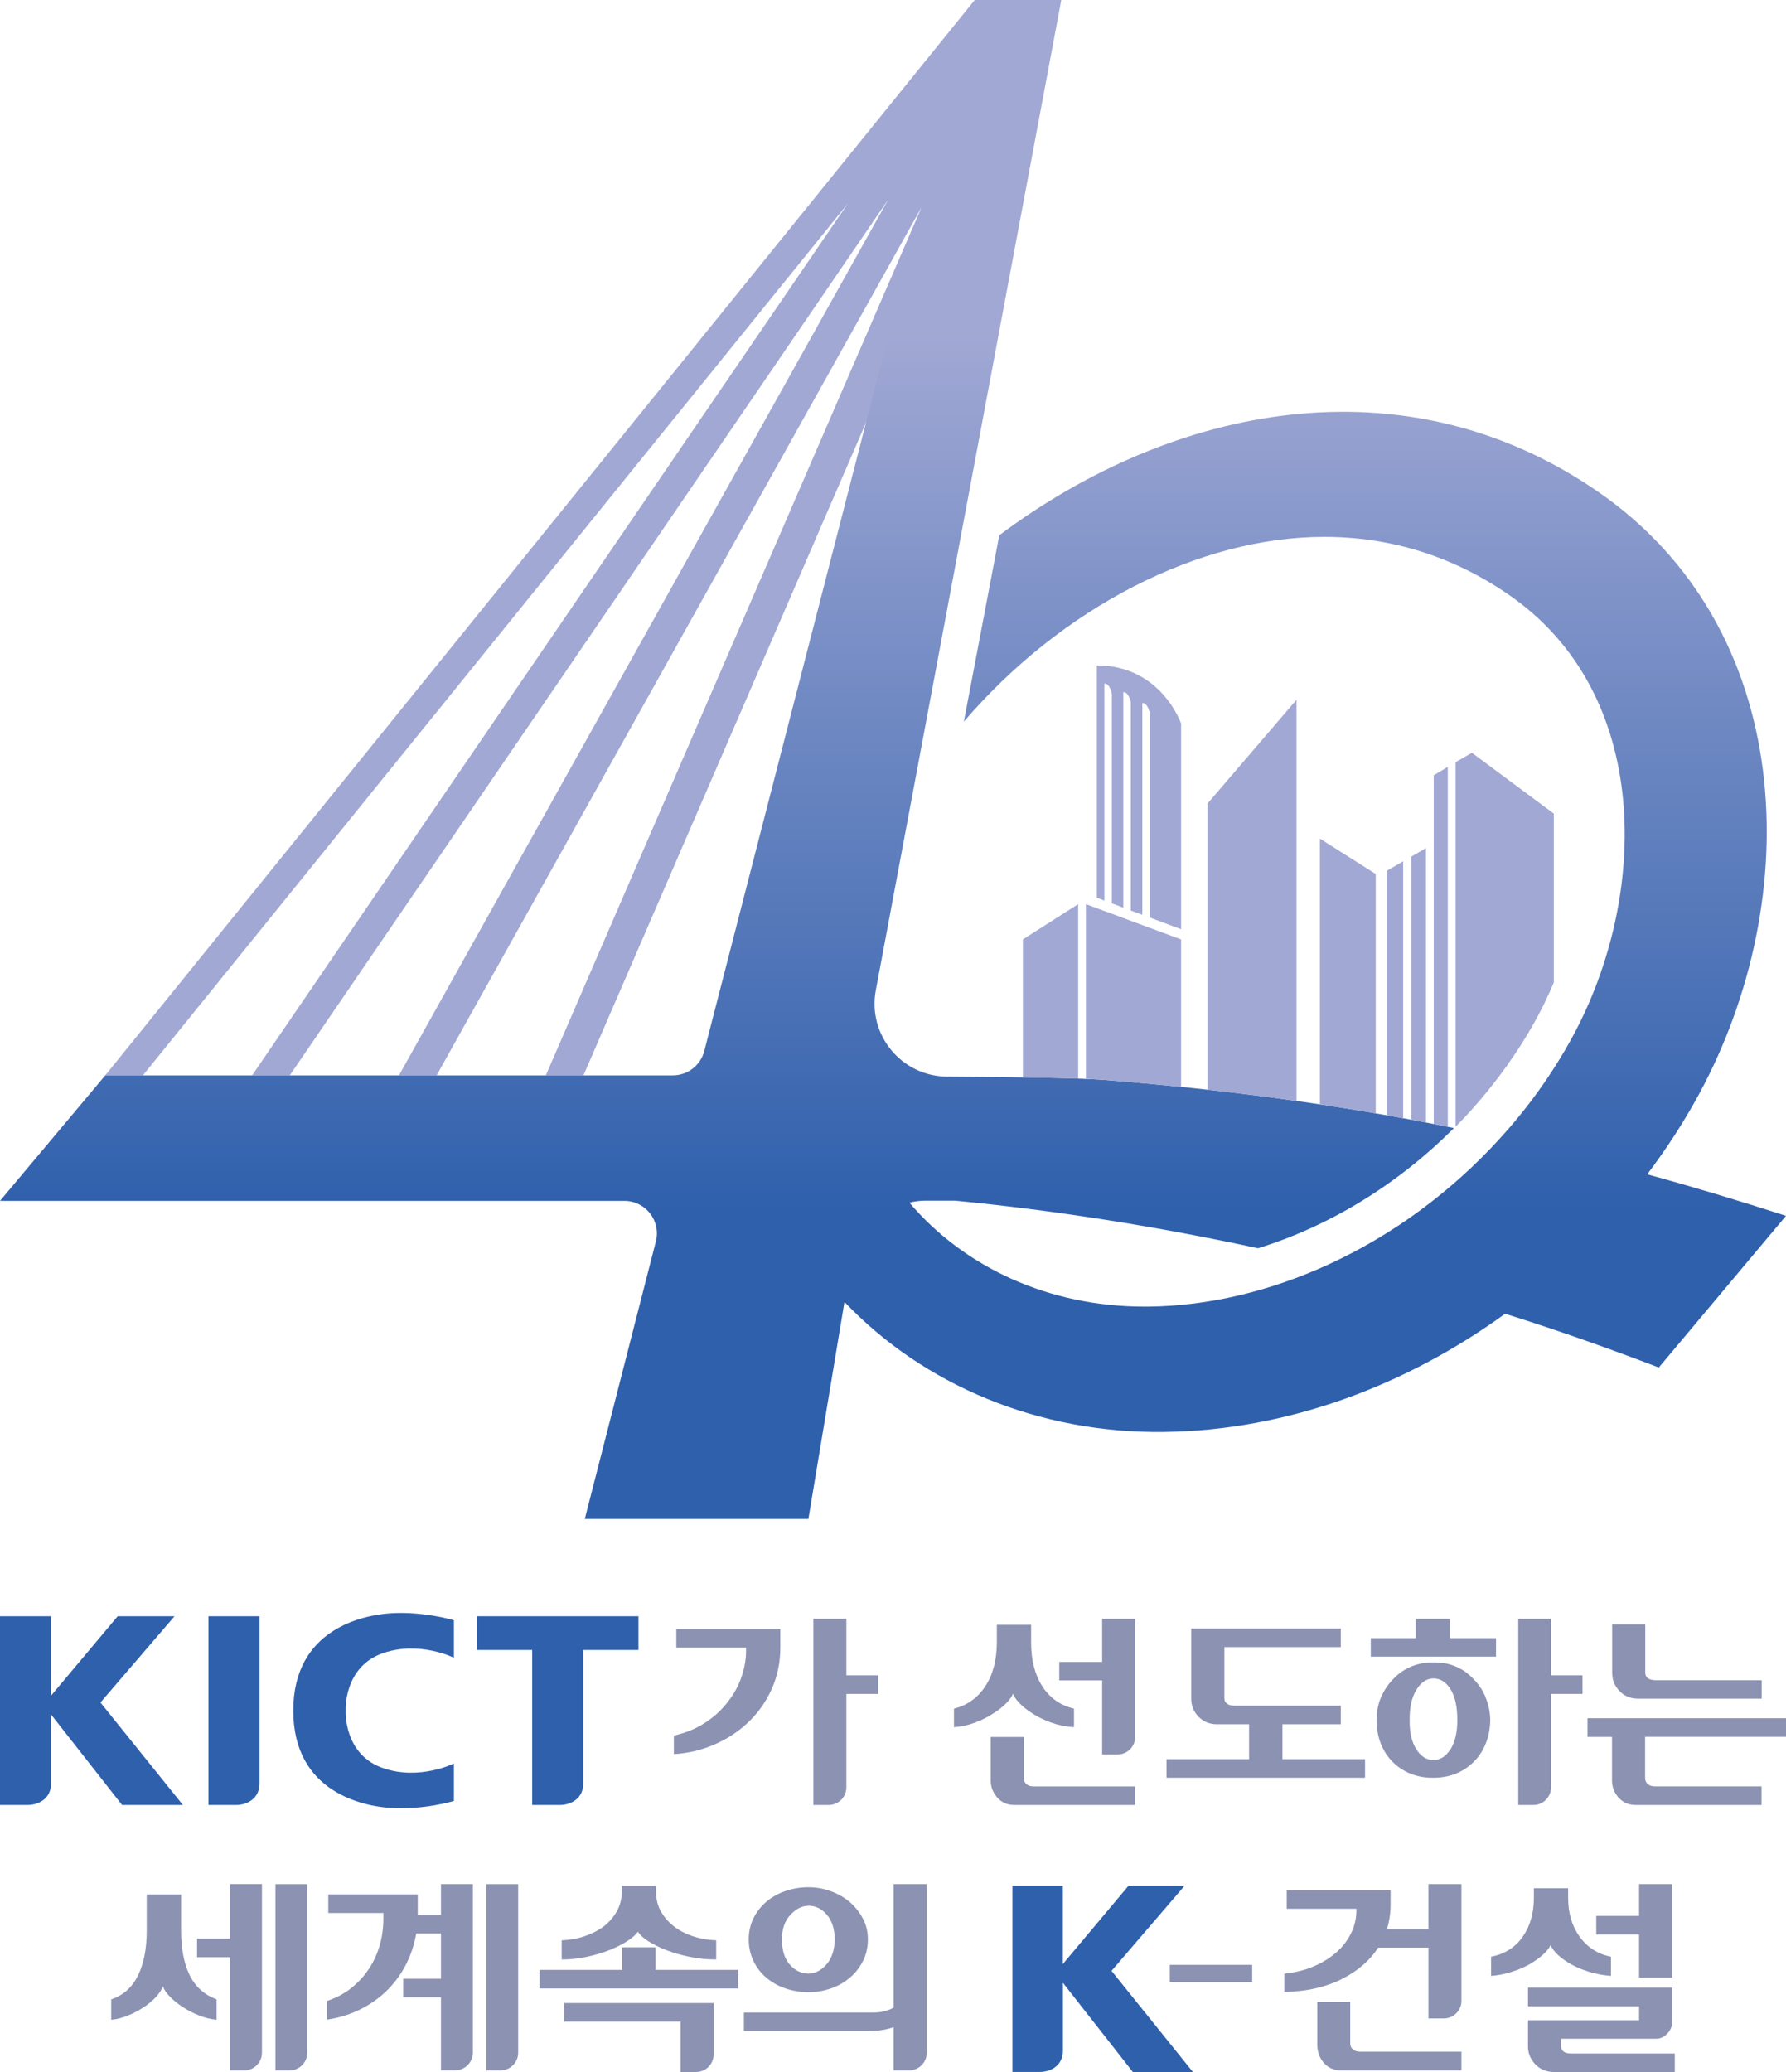 <?xml version="1.0" encoding="utf-8"?>
<!-- Generator: Adobe Illustrator 16.0.0, SVG Export Plug-In . SVG Version: 6.00 Build 0)  -->
<!DOCTYPE svg PUBLIC "-//W3C//DTD SVG 1.1//EN" "http://www.w3.org/Graphics/SVG/1.1/DTD/svg11.dtd">
<svg version="1.1" id="레이어_1" xmlns="http://www.w3.org/2000/svg" xmlns:xlink="http://www.w3.org/1999/xlink" x="0px"
	 y="0px" width="319.8px" height="370.842px" viewBox="0 0 319.8 370.842" enable-background="new 0 0 319.8 370.842"
	 xml:space="preserve">
<polygon fill="#A1A8D4" points="174.537,0 18.847,192.467 25.589,192.467 151.83,36.405 45.142,192.467 51.884,192.467 
	159.017,35.753 71.437,192.467 78.178,192.467 165.033,37.051 97.732,192.467 104.474,192.467 187.82,0 "/>
<g>
	<defs>
		<rect id="SVGID_1_" width="319.8" height="370.842"/>
	</defs>
	<clipPath id="SVGID_2_">
		<use xlink:href="#SVGID_1_"  overflow="visible"/>
	</clipPath>
	<path clip-path="url(#SVGID_2_)" fill-rule="evenodd" clip-rule="evenodd" fill="#2F60AC" d="M46.466,319.205V289.27H37.32v33.779
		h4.999C43.967,323.049,46.466,322.115,46.466,319.205"/>
	<path clip-path="url(#SVGID_2_)" fill-rule="evenodd" clip-rule="evenodd" fill="#2F60AC" d="M68.649,295.847
		c6.52-2.214,12.629,0.852,12.629,0.852v-6.71c0,0-5.383-1.636-11.342-1.251c-4.643,0.303-17.422,2.64-17.422,17.421
		c0,14.782,12.779,17.119,17.422,17.422c5.959,0.386,11.342-1.252,11.342-1.252v-6.71c0,0-6.123,3.067-12.629,0.854
		c-7.191-2.435-6.753-10.313-6.753-10.313S61.458,298.293,68.649,295.847"/>
	<path clip-path="url(#SVGID_2_)" fill-rule="evenodd" clip-rule="evenodd" fill="#2F60AC" d="M114.32,289.269H85.408v6.039h9.884
		v27.741h4.99c1.645,0,4.154-0.934,4.154-3.844v-23.897h9.884V289.269z"/>
	<path clip-path="url(#SVGID_2_)" fill-rule="evenodd" clip-rule="evenodd" fill="#2F60AC" d="M32.747,323.049l-14.762-18.338
		l13.267-15.442h-10.18L9.137,303.489v-14.221H0v33.78h4.993c1.647,0,4.144-0.934,4.144-3.843v-12.354l12.717,16.197h10.879H32.747z
		"/>
	<path clip-path="url(#SVGID_2_)" fill-rule="evenodd" clip-rule="evenodd" fill="#2F60AC" d="M213.594,370.828L199.03,352.74
		l13.083-15.236h-10.042l-11.768,14.029v-14.029h-9.015v33.324h4.932c1.631,0,4.097-0.919,4.097-3.785v-12.177l12.535,15.976h10.728
		L213.594,370.828z"/>
	<path clip-path="url(#SVGID_2_)" fill-rule="evenodd" clip-rule="evenodd" fill="#8C92B2" d="M133.588,294.87h-12.487v-3.319
		h18.621v3.388c0,2.524-0.48,4.912-1.441,7.134c-0.961,2.223-2.292,4.185-3.993,5.872c-1.702,1.701-3.705,3.073-6.051,4.143
		c-2.333,1.07-4.858,1.688-7.575,1.866v-3.32c2.168-0.493,4.048-1.275,5.681-2.359c1.633-1.084,2.964-2.318,4.007-3.718
		c1.084-1.371,1.893-2.854,2.429-4.445c0.535-1.577,0.809-3.127,0.809-4.623v-0.631V294.87z M151.55,303.156v16.737
		c0,1.743-1.413,3.155-3.156,3.155h-2.758v-33.338h5.914v10.14h5.694v3.319h-5.694V303.156z"/>
	<path clip-path="url(#SVGID_2_)" fill-rule="evenodd" clip-rule="evenodd" fill="#8C92B2" d="M184.632,290.822v3.168
		c0,3.112,0.659,5.719,1.991,7.803c1.332,2.085,3.228,3.428,5.686,4.018v3.319c-1.497-0.096-2.87-0.384-4.147-0.85
		c-1.277-0.468-2.375-1.002-3.31-1.619c-0.962-0.617-1.745-1.234-2.349-1.878c-0.604-0.646-0.976-1.193-1.112-1.66
		c-0.179,0.494-0.577,1.056-1.209,1.715c-0.632,0.644-1.428,1.275-2.389,1.865c-0.935,0.617-2.005,1.151-3.2,1.604
		s-2.459,0.728-3.777,0.823v-3.319c2.362-0.59,4.244-1.92,5.617-4.018c1.373-2.084,2.061-4.717,2.061-7.885v-3.1h6.139V290.822z
		 M185.07,319.729h18.197v3.319h-21.671c-1.223,0-2.239-0.438-3.022-1.33c-0.781-0.878-1.181-1.92-1.181-3.1v-7.734h5.92v7.364
		c0,0.438,0.164,0.796,0.48,1.07C184.109,319.593,184.536,319.729,185.07,319.729 M189.672,297.446h7.677v-7.734h5.919v21.146
		c0,1.741-1.414,3.154-3.159,3.154h-2.76v-13.261h-7.677v-3.319V297.446z"/>
	<path clip-path="url(#SVGID_2_)" fill-rule="evenodd" clip-rule="evenodd" fill="#8C92B2" d="M213.312,291.481h26.77v3.315h-20.847
		v9.124c0,0.438,0.164,0.78,0.481,1.013c0.316,0.233,0.824,0.357,1.497,0.357h18.868v3.314h-10.444v6.26h14.786v3.315h-35.55v-3.315
		h14.786v-6.26h-5.744c-1.319,0-2.418-0.452-3.298-1.343c-0.879-0.89-1.319-1.972-1.319-3.219v-12.548L213.312,291.481z"/>
	<polygon clip-path="url(#SVGID_2_)" fill-rule="evenodd" clip-rule="evenodd" fill="#8C92B2" points="245.455,296.497 
		245.455,293.193 253.498,293.193 253.498,289.712 259.654,289.712 259.654,293.193 267.877,293.193 267.877,296.497 	"/>
	<path clip-path="url(#SVGID_2_)" fill-rule="evenodd" clip-rule="evenodd" fill="#8C92B2" d="M265.967,303.646
		c-0.562-1.288-1.33-2.386-2.303-3.318c-0.836-0.863-1.851-1.59-3.058-2.083c-1.191-0.508-2.535-0.741-4.016-0.713
		c-1.426,0-2.714,0.247-3.893,0.74c-1.165,0.493-2.194,1.179-3.058,2.069c-0.96,0.933-1.727,2.043-2.303,3.318
		c-0.576,1.289-0.85,2.687-0.85,4.195c0,1.508,0.247,2.865,0.727,4.127c0.479,1.261,1.178,2.357,2.083,3.29
		c0.877,0.904,1.947,1.632,3.194,2.152c1.261,0.521,2.658,0.781,4.208,0.754c1.495,0,2.852-0.261,4.071-0.768
		c1.221-0.507,2.289-1.234,3.194-2.166c0.904-0.905,1.604-1.988,2.097-3.249c0.494-1.262,0.754-2.633,0.781-4.127
		c-0.027-1.522-0.329-2.92-0.891-4.195L265.967,303.646z M259.729,313.065c-0.822,1.289-1.837,1.946-3.07,1.946
		s-2.248-0.657-3.07-1.961c-0.823-1.302-1.206-3.043-1.179-5.209c-0.027-2.234,0.37-4.045,1.206-5.401
		c0.836-1.371,1.863-2.043,3.084-2.043c1.22,0,2.234,0.657,3.044,1.961c0.808,1.302,1.206,3.139,1.206,5.497
		c0,2.193-0.411,3.935-1.221,5.224V313.065z"/>
	<path clip-path="url(#SVGID_2_)" fill-rule="evenodd" clip-rule="evenodd" fill="#8C92B2" d="M277.722,303.156v16.737
		c0,1.743-1.401,3.155-3.128,3.155h-2.734v-33.338h5.862v10.14h5.644v3.319h-5.644V303.156z"/>
	<path clip-path="url(#SVGID_2_)" fill-rule="evenodd" clip-rule="evenodd" fill="#8C92B2" d="M284.251,307.528H319.8v3.327h-25.229
		v7.382c0,0.44,0.163,0.797,0.48,1.072c0.316,0.275,0.742,0.413,1.278,0.413h19.087v3.326h-22.564c-1.223,0-2.239-0.44-3.022-1.307
		c-0.784-0.865-1.183-1.896-1.183-3.079v-7.794h-4.384v-3.326L284.251,307.528z M315.458,304.023h-22.165
		c-1.32,0-2.419-0.454-3.298-1.361c-0.88-0.906-1.32-1.992-1.32-3.243v-8.675h5.923v8.605c0,0.439,0.165,0.784,0.481,1.017
		c0.315,0.234,0.824,0.358,1.498,0.358h18.867v3.326L315.458,304.023z"/>
	<path clip-path="url(#SVGID_2_)" fill-rule="evenodd" clip-rule="evenodd" fill="#8C92B2" d="M32.427,339.062v6.596
		c0,3.113,0.508,5.718,1.51,7.803c1.003,2.084,2.624,3.551,4.849,4.389v3.647c-1.03-0.096-2.06-0.356-3.118-0.768
		c-1.057-0.412-2.033-0.919-2.939-1.51c-0.879-0.562-1.635-1.179-2.28-1.837c-0.646-0.657-1.072-1.289-1.278-1.879
		c-0.233,0.617-0.645,1.248-1.25,1.92c-0.604,0.658-1.332,1.275-2.211,1.837c-0.852,0.563-1.772,1.057-2.788,1.469
		c-1.003,0.411-2.006,0.672-3.008,0.768v-3.647c2.17-0.741,3.763-2.167,4.807-4.307c1.044-2.139,1.552-4.786,1.552-7.954v-6.514
		h6.14L32.427,339.062z M46.903,337.224v30.169c0,1.741-1.414,3.154-3.159,3.154h-2.541v-20.255h-5.919v-3.318h5.919v-9.765h5.7
		V337.224z M55.021,337.224v30.169c0,1.741-1.415,3.154-3.159,3.154h-2.541v-33.323H55.021z"/>
	<path clip-path="url(#SVGID_2_)" fill-rule="evenodd" clip-rule="evenodd" fill="#8C92B2" d="M68.659,342.379h-9.877v-3.317H74.8
		v3.675h4.162v-5.527h5.702v30.17c0,1.741-1.415,3.154-3.16,3.154h-2.542v-13.069h-6.759v-3.318h6.759v-8.104h-4.437
		c-0.316,1.92-0.921,3.73-1.773,5.444c-0.865,1.714-1.964,3.25-3.311,4.607c-1.346,1.371-2.94,2.523-4.767,3.455
		c-1.827,0.934-3.874,1.577-6.113,1.92v-3.346c1.58-0.521,2.995-1.261,4.231-2.221c1.236-0.975,2.294-2.085,3.132-3.333
		c0.88-1.275,1.539-2.66,1.992-4.155c0.454-1.495,0.701-3.058,0.729-4.676v-1.358H68.659z M92.784,337.224v30.169
		c0,1.741-1.415,3.154-3.16,3.154h-2.541v-33.323H92.784z"/>
	<path clip-path="url(#SVGID_2_)" fill-rule="evenodd" clip-rule="evenodd" fill="#8C92B2" d="M96.632,352.567h14.786v-4.047h5.964
		v4.047h14.786v3.32h-35.55v-3.32H96.632z M117.478,337.505v1.138c0,1.249,0.275,2.389,0.839,3.403
		c0.549,1.015,1.319,1.907,2.281,2.675c0.962,0.769,2.102,1.358,3.421,1.812c1.32,0.438,2.721,0.686,4.219,0.74v3.43
		c-1.635,0-3.229-0.164-4.768-0.48c-1.539-0.314-2.955-0.727-4.233-1.221c-1.264-0.494-2.336-1.029-3.229-1.619
		s-1.484-1.138-1.773-1.66c-0.357,0.522-0.975,1.07-1.869,1.66c-0.893,0.59-1.951,1.125-3.188,1.619
		c-1.223,0.494-2.583,0.892-4.081,1.221c-1.498,0.316-2.996,0.48-4.521,0.48v-3.43c1.429-0.055,2.803-0.288,4.109-0.74
		c1.305-0.439,2.446-1.029,3.449-1.771c0.962-0.768,1.745-1.66,2.322-2.703c0.591-1.042,0.88-2.208,0.88-3.483v-1.07H117.478z
		 M124.624,370.842h-2.762v-9.027h-20.846v-3.319h26.769v9.191C127.785,369.429,126.369,370.842,124.624,370.842"/>
	<path clip-path="url(#SVGID_2_)" fill-rule="evenodd" clip-rule="evenodd" fill="#8C92B2" d="M165.948,337.224v30.169
		c0,1.742-1.418,3.154-3.167,3.154h-2.766v-7.734c-0.592,0.219-1.28,0.398-2.093,0.521c-0.812,0.123-1.541,0.178-2.216,0.178
		h-22.506v-3.318h23.208c0.386,0,0.757-0.028,1.143-0.069c0.385-0.055,0.771-0.137,1.17-0.26c0.399-0.124,0.826-0.288,1.294-0.521
		V337.21h5.933V337.224z M144.764,337.771c1.377,0,2.698,0.234,3.978,0.7c1.28,0.466,2.409,1.109,3.414,1.947
		c0.963,0.837,1.748,1.823,2.354,2.962c0.605,1.138,0.894,2.386,0.894,3.743c0,1.358-0.289,2.688-0.881,3.854
		c-0.592,1.166-1.362,2.153-2.326,2.962c-0.963,0.837-2.092,1.481-3.386,1.934c-1.294,0.453-2.643,0.687-4.047,0.687
		c-1.404,0-2.849-0.233-4.157-0.687c-1.308-0.452-2.437-1.097-3.414-1.934c-0.977-0.836-1.734-1.823-2.285-2.989
		c-0.55-1.151-0.839-2.427-0.839-3.826c0-1.398,0.289-2.674,0.853-3.813c0.564-1.138,1.335-2.125,2.312-2.962
		c0.964-0.81,2.093-1.439,3.387-1.893c1.294-0.451,2.67-0.686,4.129-0.686H144.764z M144.764,341.091
		c-1.143,0-2.216,0.535-3.235,1.618c-1.018,1.084-1.514,2.551-1.514,4.415c0,1.962,0.482,3.47,1.432,4.525
		c0.949,1.056,2.051,1.577,3.276,1.577s2.285-0.535,3.248-1.618c0.964-1.083,1.459-2.578,1.501-4.498
		c-0.028-1.92-0.51-3.4-1.446-4.457c-0.936-1.056-2.023-1.577-3.248-1.577L144.764,341.091z"/>
	
		<rect x="209.463" y="351.666" clip-path="url(#SVGID_2_)" fill-rule="evenodd" clip-rule="evenodd" fill="#8C92B2" width="14.751" height="3.098"/>
	<path clip-path="url(#SVGID_2_)" fill-rule="evenodd" clip-rule="evenodd" fill="#8C92B2" d="M280.792,337.935v1.767
		c0,2.724,0.686,5.022,2.057,6.926c1.372,1.903,3.238,3.094,5.611,3.587v3.422c-1.344-0.096-2.62-0.329-3.827-0.699
		c-1.208-0.368-2.291-0.807-3.224-1.326c-0.96-0.534-1.77-1.109-2.429-1.712c-0.658-0.603-1.098-1.19-1.331-1.779
		c-0.26,0.562-0.727,1.149-1.398,1.752s-1.481,1.164-2.414,1.711c-0.933,0.521-1.989,0.959-3.183,1.342s-2.4,0.616-3.662,0.712
		v-3.422c2.455-0.493,4.335-1.684,5.65-3.559c1.317-1.876,1.989-4.176,2.018-6.872v-1.834h6.132V337.935z M299.886,370.842h-21.728
		c-0.617,0-1.193-0.123-1.756-0.355c-0.55-0.233-1.043-0.562-1.44-0.973c-0.412-0.411-0.741-0.89-0.988-1.437
		c-0.247-0.534-0.37-1.109-0.37-1.726v-4.776h19.891v-2.505h-19.891v-3.313h25.844v5.996c0,0.835-0.288,1.56-0.877,2.19
		c-0.591,0.63-1.263,0.943-2.018,0.943h-17.037v1.356c0,0.396,0.151,0.697,0.466,0.943c0.303,0.233,0.756,0.343,1.331,0.343h18.573
		V370.842z M285.826,342.904h7.668v-5.694h5.912v16.727h-5.912v-7.721h-7.668V342.904z"/>
	<path clip-path="url(#SVGID_2_)" fill-rule="evenodd" clip-rule="evenodd" fill="#8C92B2" d="M242.249,366.802
		c-0.315-0.275-0.479-0.636-0.479-1.078v-7.421h-5.902v7.628c0,1.064,0.302,2.115,0.931,2.972c0.822,1.105,1.918,1.645,3.274,1.645
		h21.608v-3.344h-18.145c-0.521,0-0.945-0.14-1.273-0.415L242.249,366.802z"/>
	<path clip-path="url(#SVGID_2_)" fill-rule="evenodd" clip-rule="evenodd" fill="#8C92B2" d="M255.777,337.21v8.079h-7.439
		c0.206-0.657,0.37-1.354,0.48-2.078c0.108-0.726,0.178-1.477,0.178-2.256v-2.639h-18.591v3.309h12.467v0.286
		c0,1.449-0.315,2.816-0.945,4.088c-0.63,1.284-1.507,2.433-2.644,3.431c-1.138,0.998-2.494,1.846-4.069,2.515
		c-1.576,0.67-3.329,1.108-5.247,1.299v3.268c4.056-0.068,7.589-0.889,10.59-2.461c2.698-1.408,4.768-3.226,6.22-5.467h9.001v12.671
		h2.754c1.738,0,3.15-1.408,3.15-3.145V337.21H255.777z"/>
	<path clip-path="url(#SVGID_2_)" fill-rule="evenodd" clip-rule="evenodd" fill="#A1A8D4" d="M196.418,119.095h-0.014v41.572
		l1.338,0.514V122.34c1.039,0,1.351,1.852,1.351,1.852v37.486l2.047,0.771v-38.584c1.025,0,1.338,1.852,1.338,1.852v37.243
		l2.064,0.768v-37.914c1.024,0,1.338,1.852,1.338,1.852v36.548l5.549,2.078h0.057v-36.789
		C211.485,129.503,207.927,119.095,196.418,119.095"/>
	<path clip-path="url(#SVGID_2_)" fill-rule="evenodd" clip-rule="evenodd" fill="#A1A8D4" d="M278.23,175.828v-30.205
		l-14.67-10.889l-2.925,1.681v65.233c0.895-0.905,1.779-1.819,2.632-2.755c4.696-5.198,8.721-10.836,11.957-16.776
		C276.323,180.094,277.325,177.99,278.23,175.828"/>
</g>
<g>
	<defs>
		<path id="SVGID_3_" d="M174.537,0.001l-48.403,188.011c-0.63,2.605-2.964,4.454-5.657,4.454H18.847L0,214.928h111.8
			c3.794,0,6.586,3.582,5.64,7.264l-12.73,49.665h40.041l6.458-38.835c14.236,14.929,34.826,23.552,57.209,23.266
			c22.098-0.274,43.362-8.296,61.091-21.16v0.013c0.131,0.045,0.26,0.087,0.402,0.115c9.238,2.916,18.272,6.111,27.111,9.5
			l22.778-27.149c-8.22-2.656-16.496-5.149-24.845-7.433c0-0.001,0-0.001,0-0.002c3.452-4.568,6.561-9.353,9.267-14.338
			c19.118-35.241,17.484-83.431-18.246-107.943c-34.468-23.651-75.81-15.471-107.043,7.908l-6.346,33.351
			c17.529-20.415,42.104-33.064,64.529-33.064c11.913,0,23.013,3.466,32.979,10.314c25.765,17.677,25.162,53.936,11.515,79.092
			c-3.579,6.589-7.96,12.691-12.961,18.178c-2.177,2.406-4.469,4.684-6.871,6.847l-0.015,0.015
			c-3.582,3.223-7.39,6.174-11.356,8.811c-0.045,0.027-0.086,0.058-0.144,0.086c-2.649,1.746-5.357,3.352-8.136,4.799h-0.015
			c-1.388,0.73-2.807,1.418-4.225,2.076c-10.311,4.729-21.292,7.422-32.204,7.551h-0.788c-17.142,0-32.236-7.063-42.046-18.595
			c0.188-0.041,0.372-0.101,0.574-0.142c0.056-0.015,0.114-0.032,0.156-0.032c0.303-0.056,0.588-0.098,0.888-0.128
			c0.101,0,0.188-0.015,0.288-0.028c0.358-0.028,0.702-0.042,1.043-0.042h5.23c18.154,1.763,36.344,4.656,54.229,8.522
			c12.859-3.968,25.089-11.475,35.086-21.517c-20.637-4.21-41.531-6.949-62.494-8.608c-4.939-0.392-17.739-0.541-28.256-0.599
			c-8.15-0.043-14.273-7.454-12.771-15.465L190.032,0.001H174.537z"/>
	</defs>
	<clipPath id="SVGID_4_">
		<use xlink:href="#SVGID_3_"  overflow="visible"/>
	</clipPath>
	
		<linearGradient id="SVGID_5_" gradientUnits="userSpaceOnUse" x1="0" y1="370.85" x2="1" y2="370.85" gradientTransform="matrix(0 260.613 260.613 0 -96486.039 7.842)">
		<stop  offset="0" style="stop-color:#A1A8D4"/>
		<stop  offset="0.2" style="stop-color:#A1A8D4"/>
		<stop  offset="0.8" style="stop-color:#2F60AC"/>
		<stop  offset="1" style="stop-color:#2F60AC"/>
	</linearGradient>
	<rect y="0.001" clip-path="url(#SVGID_4_)" fill="url(#SVGID_5_)" width="323.341" height="271.855"/>
</g>
<g>
	<defs>
		<rect id="SVGID_6_" width="319.8" height="370.842"/>
	</defs>
	<clipPath id="SVGID_7_">
		<use xlink:href="#SVGID_6_"  overflow="visible"/>
	</clipPath>
	<path clip-path="url(#SVGID_7_)" fill-rule="evenodd" clip-rule="evenodd" fill="#A1A8D4" d="M256.727,201.187
		c0.838,0.164,1.677,0.321,2.513,0.49v-64.43l-2.513,1.511V201.187z"/>
	<path clip-path="url(#SVGID_7_)" fill-rule="evenodd" clip-rule="evenodd" fill="#A1A8D4" d="M248.34,199.627
		c0.969,0.172,1.938,0.339,2.907,0.516v-45.991l-2.907,1.687V199.627z"/>
	<path clip-path="url(#SVGID_7_)" fill-rule="evenodd" clip-rule="evenodd" fill="#A1A8D4" d="M252.693,200.4
		c0.88,0.164,1.757,0.346,2.637,0.515v-49.12l-2.637,1.527V200.4z"/>
	<path clip-path="url(#SVGID_7_)" fill-rule="evenodd" clip-rule="evenodd" fill="#A1A8D4" d="M236.34,197.656
		c3.337,0.502,6.668,1.044,9.995,1.616v-42.847l-9.995-6.331V197.656z"/>
	<path clip-path="url(#SVGID_7_)" fill-rule="evenodd" clip-rule="evenodd" fill="#A1A8D4" d="M216.232,195.04
		c5.314,0.591,10.622,1.261,15.918,2.013v-71.813l-15.918,18.563V195.04z"/>
	<path clip-path="url(#SVGID_7_)" fill-rule="evenodd" clip-rule="evenodd" fill="#A1A8D4" d="M211.484,194.53v-26.398l-0.059-0.014
		l-5.6-2.075l-1.352-0.497l-2.069-0.768l-1.349-0.511l-2.069-0.768l-1.363-0.497l-1.352-0.497l-1.823-0.681v31.27
		c1.35,0.056,2.507,0.119,3.401,0.188C202.399,193.644,206.944,194.064,211.484,194.53"/>
	<path clip-path="url(#SVGID_7_)" fill-rule="evenodd" clip-rule="evenodd" fill="#A1A8D4" d="M193.053,161.823l-9.897,6.309v24.683
		c3.666,0.055,7.101,0.128,9.897,0.226V161.823z"/>
</g>
</svg>
